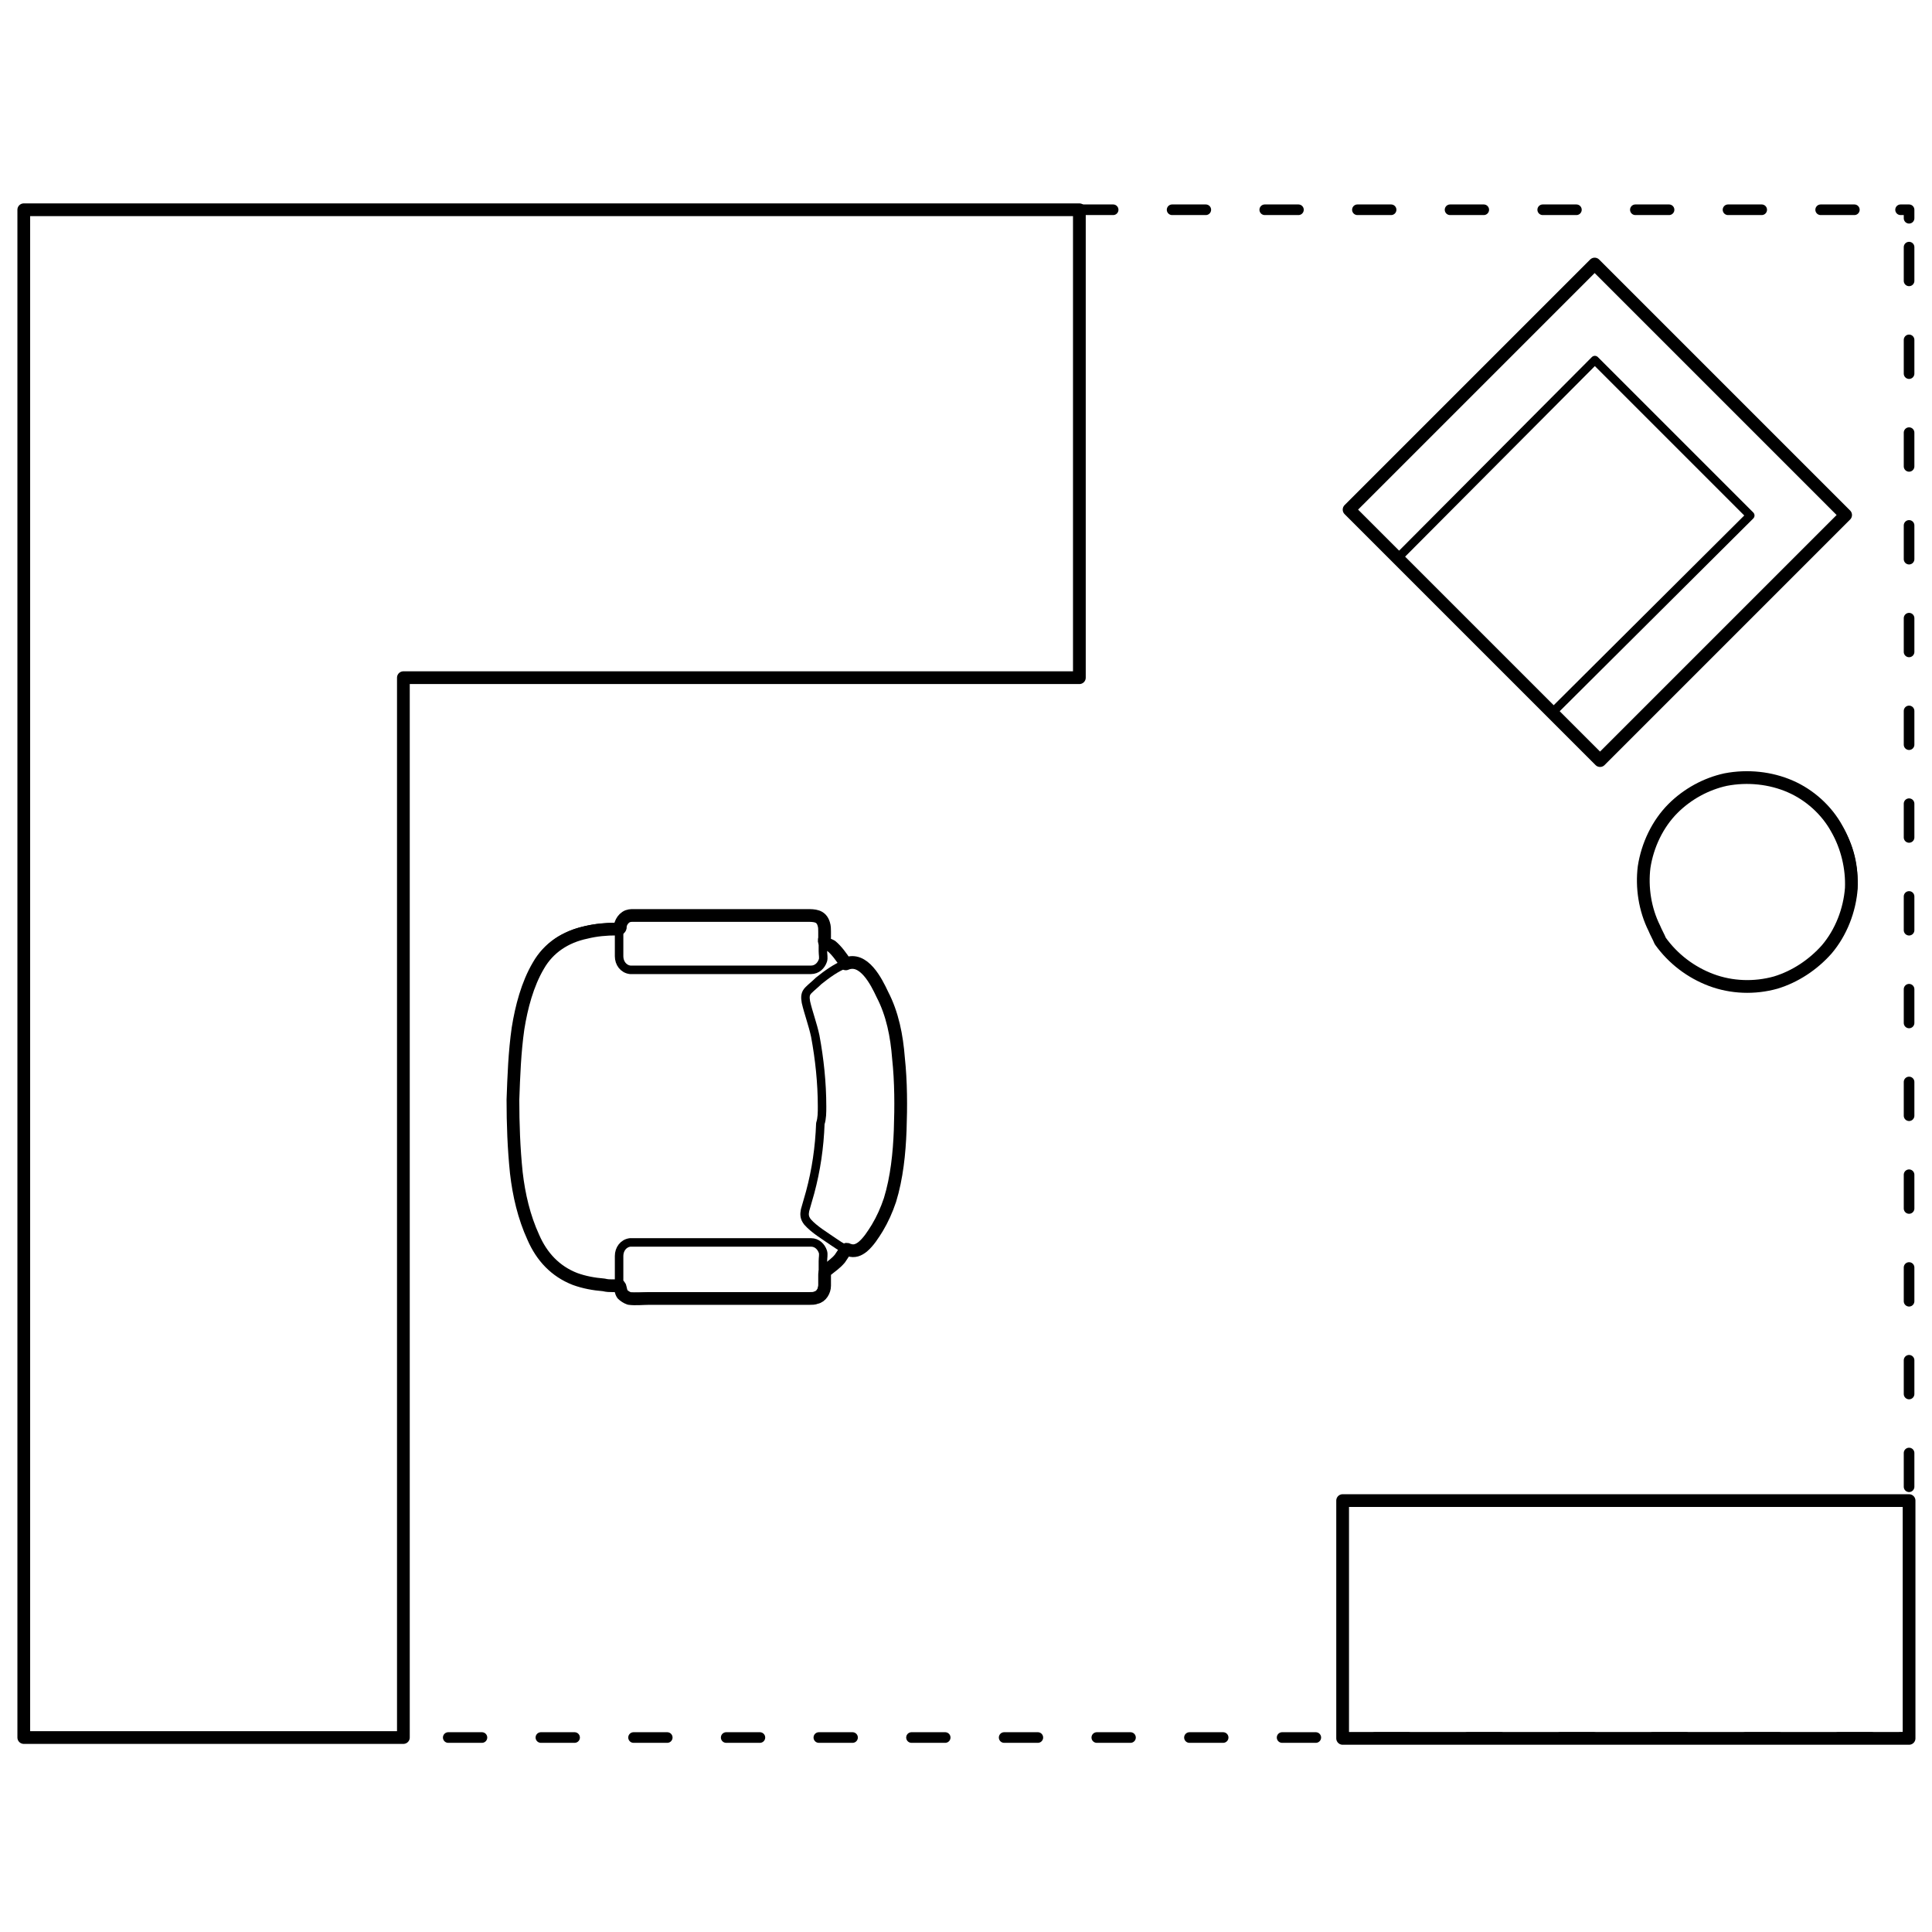 <?xml version="1.0" encoding="utf-8"?>
<!-- Generator: Adobe Illustrator 27.5.0, SVG Export Plug-In . SVG Version: 6.00 Build 0)  -->
<svg version="1.2" baseProfile="tiny" id="Layer_1" xmlns="http://www.w3.org/2000/svg" xmlns:xlink="http://www.w3.org/1999/xlink"
	 x="0px" y="0px" viewBox="0 0 227.5 227.5" overflow="visible" xml:space="preserve">
<g id="AG-DIAGRAM">
	<g id="POLYLINE_302_">
		<g>
			<g>
				<polyline fill="none" stroke="#000000" stroke-width="1.25" stroke-linecap="round" stroke-linejoin="round" points="3.7,204.6 
					2.8,204.6 2.8,203.7 				"/>
				
					<line fill="none" stroke="#000000" stroke-width="1.25" stroke-linecap="round" stroke-linejoin="round" stroke-dasharray="3.972,6.951" x1="2.8" y1="200.3" x2="2.8" y2="27.4"/>
				<polyline fill="none" stroke="#000000" stroke-width="1.25" stroke-linecap="round" stroke-linejoin="round" points="2.8,25.7 
					2.8,24.7 3.7,24.7 				"/>
				
					<line fill="none" stroke="#000000" stroke-width="1.25" stroke-linecap="round" stroke-linejoin="round" stroke-dasharray="3.967,6.943" x1="7.1" y1="24.7" x2="222.1" y2="24.7"/>
				<polyline fill="none" stroke="#000000" stroke-width="1.25" stroke-linecap="round" stroke-linejoin="round" points="
					223.8,24.7 224.8,24.7 224.8,25.7 				"/>
				
					<line fill="none" stroke="#000000" stroke-width="1.25" stroke-linecap="round" stroke-linejoin="round" stroke-dasharray="3.972,6.951" x1="224.8" y1="29.1" x2="224.8" y2="202"/>
				<polyline fill="none" stroke="#000000" stroke-width="1.25" stroke-linecap="round" stroke-linejoin="round" points="
					224.8,203.7 224.8,204.6 223.8,204.6 				"/>
				
					<line fill="none" stroke="#000000" stroke-width="1.25" stroke-linecap="round" stroke-linejoin="round" stroke-dasharray="3.967,6.943" x1="220.4" y1="204.6" x2="5.4" y2="204.6"/>
			</g>
		</g>
	</g>
</g>
<g id="AG-LAYOUT">
	<g id="POLYLINE_291_">
		<path fill="none" stroke="#000000" stroke-linecap="round" stroke-linejoin="round" stroke-miterlimit="10" d="M194.8,109.3
			c1.1,2.3,2.9,4.1,5.2,5.3c2.2,1.2,4.8,1.7,7.3,1.4c2.5-0.3,4.9-1.4,6.8-3.1c1.9-1.7,3.2-3.9,3.8-6.4c0.6-2.5,0.4-5.1-0.6-7.4
			c-1-2.3-2.6-4.4-4.8-5.7c-2.1-1.4-4.7-2-7.2-1.9c-2.5,0.1-5,1-7,2.6c-2,1.5-3.5,3.7-4.2,6.1c-0.7,2.4-0.7,5.1,0.1,7.5
			C194.3,108.2,194.5,108.8,194.8,109.3z"/>
	</g>
	<g id="POLYLINE_292_">
		<polygon fill="none" stroke="#000000" stroke-linecap="round" stroke-linejoin="round" stroke-miterlimit="10" points="
			188.5,89.6 217.4,60.7 187.8,31.1 158.9,60 164.6,65.7 187.8,42.4 206.1,60.7 182.8,83.9 		"/>
	</g>
	<g id="POLYLINE_293_">
		
			<line fill="none" stroke="#000000" stroke-linecap="round" stroke-linejoin="round" stroke-miterlimit="10" x1="158.9" y1="60" x2="188.5" y2="89.6"/>
	</g>
	<g id="POLYLINE_294_">
		<polygon fill="none" stroke="#000000" stroke-linecap="round" stroke-linejoin="round" stroke-miterlimit="10" points="2.8,204.6 
			47.5,204.6 47.5,79.8 127.1,79.8 127.1,24.7 2.8,24.7 		"/>
	</g>
	<g id="POLYLINE_295_">
		<path fill="none" stroke="#000000" stroke-linecap="round" stroke-linejoin="round" stroke-miterlimit="10" d="M72.9,151.3
			c-3.4,0-7-0.8-9.1-3.8c-1-1.4-1.6-3.2-2.1-4.9c-0.6-1.8-0.9-3.7-1.1-5.7c-0.4-4.1-0.4-8.2-0.1-12.3c0.1-1.9,0.4-3.8,0.8-5.7
			c0.4-1.8,1-3.6,1.9-5.2c0.8-1.4,1.9-2.6,3.4-3.3c1.5-0.8,3.2-1.1,4.9-1.2c0.5,0,0.9,0,1.4,0"/>
	</g>
	<g id="POLYLINE_296_">
		<path fill="none" stroke="#000000" stroke-linecap="round" stroke-linejoin="round" stroke-miterlimit="10" d="M74.3,152.8
			c-0.9,0-1.4-0.8-1.4-1.6c0-1.1,0-2.2,0-3.3c0-0.8,0.5-1.5,1.3-1.6c0.4,0,0.8,0,1.2,0c5.1,0,10.2,0,15.3,0c1.6,0,3.2,0,4.8,0
			c0.7,0,1.2,0.5,1.4,1.1c0.1,0.3,0,0.7,0,1.1c0,0.7,0,1.4,0,2.1c0,0.8,0,1.7-0.9,2c-0.4,0.2-0.8,0.1-1.2,0.1c-2.1,0-4.2,0-6.3,0
			c-4.7,0-9.4,0-14.1,0C74.5,152.8,74.4,152.8,74.3,152.8z"/>
	</g>
	<g id="POLYLINE_297_">
		<path fill="none" stroke="#000000" stroke-linecap="round" stroke-linejoin="round" stroke-miterlimit="10" d="M97,149.6
			c1.1-0.6,1.9-1.5,2.6-2.6"/>
	</g>
	<g id="POLYLINE_298_">
		<path fill="none" stroke="#000000" stroke-linecap="round" stroke-linejoin="round" stroke-miterlimit="10" d="M97,110.9
			c1.1,0.6,1.9,1.5,2.6,2.6"/>
	</g>
	<g id="POLYLINE_299_">
		<path fill="none" stroke="#000000" stroke-linecap="round" stroke-linejoin="round" stroke-miterlimit="10" d="M74.3,107.7
			c-0.9,0-1.4,0.8-1.4,1.6c0,1.1,0,2.2,0,3.3c0,0.8,0.5,1.5,1.3,1.6c0.4,0,0.8,0,1.2,0c5.1,0,10.2,0,15.3,0c1.6,0,3.2,0,4.8,0
			c0.7,0,1.2-0.5,1.4-1.1c0.1-0.3,0-0.7,0-1.1c0-0.7,0-1.4,0-2.1c0-0.8,0-1.7-0.9-2c-0.4-0.2-0.8-0.1-1.2-0.1c-2.1,0-4.2,0-6.3,0
			c-4.7,0-9.4,0-14.1,0C74.5,107.7,74.4,107.7,74.3,107.7z"/>
	</g>
	<g id="POLYLINE_300_">
		<path fill="none" stroke="#000000" stroke-linecap="round" stroke-linejoin="round" stroke-miterlimit="10" d="M96.8,130.3
			c0-2.8-0.3-5.6-0.8-8.3c-0.3-1.4-0.8-2.7-1.1-4c-0.1-0.6-0.1-1,0.3-1.4c0.4-0.4,0.8-0.7,1.2-1.1c1-0.8,2.1-1.6,3.2-2
			c1-0.4,1.8,0.1,2.5,0.9c1.6,1.7,2.5,4.2,3.1,6.4c0.6,2.8,0.8,5.7,0.8,8.5c0,2.8,0,5.7-0.5,8.5c-0.4,2.6-1.2,5.1-2.6,7.3
			c-0.5,0.7-1,1.5-1.8,1.9c-1.1,0.6-2.1-0.2-3-0.8c-1-0.7-2.2-1.4-3-2.3c-0.4-0.5-0.4-0.9-0.3-1.4c0.2-0.7,0.4-1.4,0.6-2.1
			c0.7-2.6,1.1-5.3,1.2-8.1C96.8,131.7,96.8,131,96.8,130.3z"/>
	</g>
	<g id="POLYLINE_301_">
		
			<rect x="158.1" y="176.7" fill="none" stroke="#000000" stroke-linecap="round" stroke-linejoin="round" stroke-miterlimit="10" width="66.7" height="28"/>
	</g>
</g>
<g id="AG-OUTLINE">
	<g id="POLYLINE_817_">
		
			<rect x="158.1" y="176.7" fill="none" stroke="#000000" stroke-width="1.5" stroke-linecap="round" stroke-linejoin="round" stroke-miterlimit="10" width="66.7" height="28"/>
	</g>
	<g id="POLYLINE_818_">
		
			<path fill="none" stroke="#000000" stroke-width="1.5" stroke-linecap="round" stroke-linejoin="round" stroke-miterlimit="10" d="
			M99.6,113.5c2.1-0.9,3.6,2.1,4.3,3.6c1.2,2.3,1.7,4.9,1.9,7.5c0.3,2.8,0.3,5.7,0.2,8.5c-0.1,2.7-0.4,5.6-1.2,8.2
			c-0.4,1.2-0.9,2.3-1.5,3.3c-0.5,0.8-1,1.6-1.7,2.2c-0.5,0.4-1,0.6-1.6,0.4c-0.1,0-0.2-0.1-0.3-0.1c-0.1,0-0.1,0.1-0.2,0.2
			c-0.2,0.3-0.4,0.6-0.6,0.9c-0.5,0.6-1,0.9-1.6,1.4c-0.2,0.2-0.2,0.3-0.2,0.6c0,0.4,0,0.8,0,1.2c0,0.6-0.4,1.3-1,1.4
			c-0.2,0.1-0.5,0.1-0.8,0.1c-0.5,0-1,0-1.6,0c-4,0-7.9,0-11.9,0c-1.8,0-3.6,0-5.4,0c-0.7,0-1.6,0.1-2.3,0c-0.3-0.1-0.6-0.3-0.8-0.5
			c-0.2-0.3-0.2-0.6-0.3-0.9c-0.1-0.2-0.1-0.1-0.4-0.1c-0.2,0-0.3,0-0.5,0c-0.3,0-0.6,0-1-0.1c-1.2-0.1-2.3-0.3-3.4-0.7
			c-2.3-0.9-3.9-2.6-4.9-4.9c-1.1-2.4-1.7-5-2-7.6c-0.3-2.9-0.4-5.8-0.4-8.6c0.1-2.8,0.2-5.6,0.6-8.4c0.4-2.5,1.1-5.2,2.4-7.4
			c1.2-2.1,3.2-3.4,5.6-3.9c1.2-0.3,2.4-0.4,3.6-0.4c0.1,0,0.2,0,0.3,0c0.1-0.1,0,0,0.1-0.1c0.1-0.1,0-0.3,0.1-0.5
			c0.1-0.3,0.3-0.6,0.6-0.8c0.3-0.2,0.6-0.2,0.9-0.2c3.2,0,6.5,0,9.7,0c3.6,0,7.1,0,10.7,0c0.9,0,1.7,0,2,1c0.1,0.3,0.1,0.6,0.1,0.9
			c0,0.2,0,0.5,0,0.7c0,0.1-0.1,0.4,0,0.5c0.1,0.2,0.6,0.4,0.8,0.5C98.5,111.9,99.1,112.7,99.6,113.5z"/>
	</g>
	<g id="POLYLINE_819_">
		
			<polygon fill="none" stroke="#000000" stroke-width="1.5" stroke-linecap="round" stroke-linejoin="round" stroke-miterlimit="10" points="
			2.8,204.6 2.8,24.7 127.1,24.7 127.1,79.8 47.5,79.8 47.5,204.6 		"/>
	</g>
	<g id="POLYLINE_820_">
		
			<rect x="167.7" y="39.4" transform="matrix(0.707 -0.707 0.707 0.707 12.44 150.717)" fill="none" stroke="#000000" stroke-width="1.5" stroke-linecap="round" stroke-linejoin="round" stroke-miterlimit="10" width="40.9" height="41.8"/>
	</g>
	<g id="POLYLINE_821_">
		
			<path fill="none" stroke="#000000" stroke-width="1.5" stroke-linecap="round" stroke-linejoin="round" stroke-miterlimit="10" d="
			M194.8,109.3c-1.1-2.2-1.5-4.8-1.2-7.2c0.4-2.6,1.6-5.1,3.4-6.9c1.7-1.7,3.9-2.9,6.2-3.4c2.6-0.5,5.3-0.2,7.6,0.8
			c2.3,1,4.3,2.8,5.5,5c1.2,2.1,1.8,4.6,1.7,7c-0.2,2.6-1.2,5.2-2.9,7.2c-1.6,1.8-3.7,3.2-6,3.9c-2.5,0.7-5.2,0.6-7.6-0.3
			c-2.4-0.9-4.5-2.5-6-4.6C195.3,110.3,195,109.8,194.8,109.3z"/>
	</g>
</g>
</svg>
